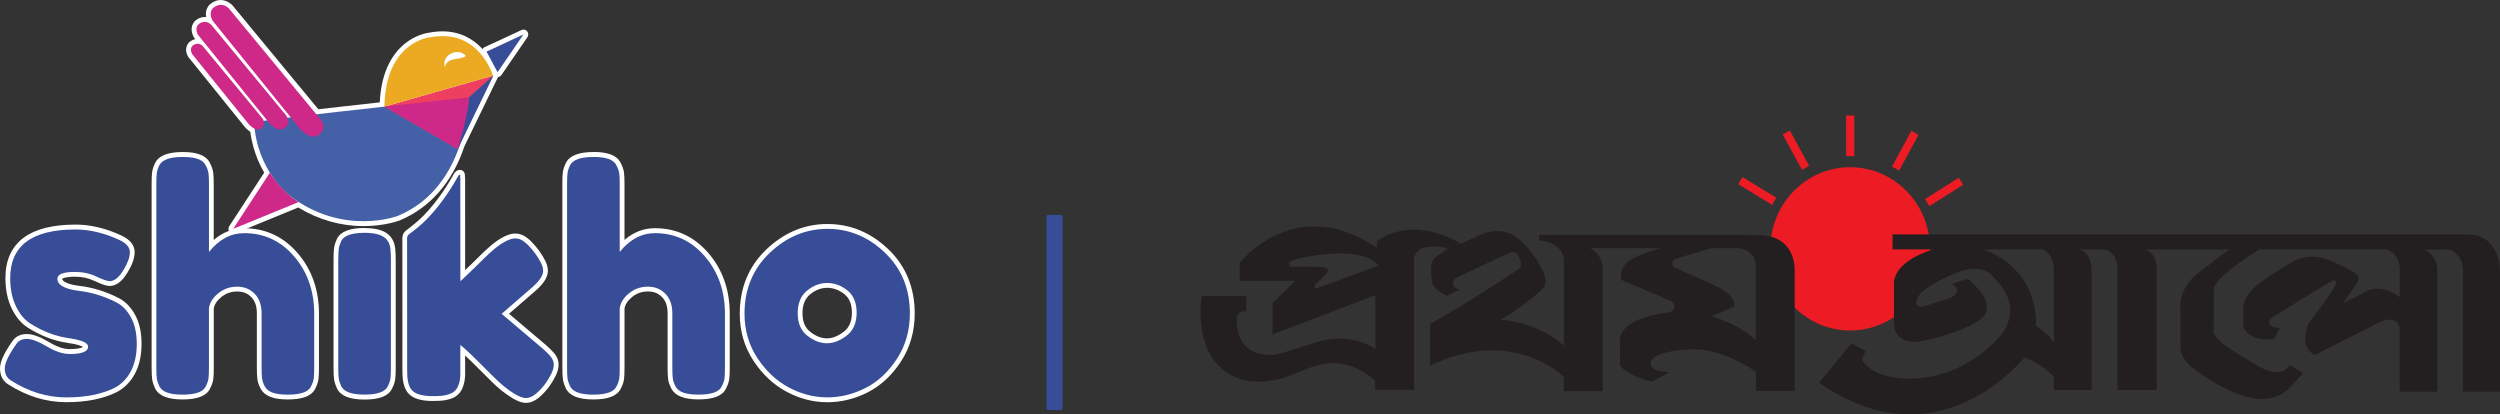 <svg width="181" height="30" viewBox="0 0 181 30" fill="none" xmlns="http://www.w3.org/2000/svg">
<rect x="0" y="0" width="181" height="30" fill="#333333" stroke="none"/>
<path d="M16.885 16.745C16.834 16.745 16.785 16.722 16.751 16.681C16.704 16.62 16.7 16.537 16.741 16.472L19.331 12.501C18.773 11.572 18.418 10.54 18.277 9.435C18.153 9.366 18.031 9.266 17.904 9.137L13.783 4.036C13.665 3.857 13.547 3.502 13.783 3.219C13.814 3.188 14.011 2.994 14.299 2.994C14.374 2.994 14.45 3.006 14.521 3.033L14.205 2.642C14.181 2.606 13.854 2.095 14.205 1.674C14.223 1.654 14.47 1.408 14.818 1.408C14.951 1.408 15.077 1.441 15.198 1.508C15.098 1.301 14.951 0.866 15.265 0.49C15.285 0.467 15.575 0.178 15.986 0.178C16.231 0.178 16.463 0.278 16.675 0.476C16.681 0.48 16.686 0.486 16.692 0.492L22.97 8.088C24.266 7.938 25.841 7.761 27.658 7.563C27.8 2.879 31.088 2.531 31.123 2.527C31.422 2.469 31.734 2.437 32.03 2.437C34.608 2.437 35.603 4.747 35.807 5.308C35.815 5.312 35.821 5.316 35.829 5.322C35.894 5.374 35.915 5.464 35.878 5.541L33.463 10.519C32.619 13.068 31.033 14.892 28.877 15.79C28.83 15.809 27.829 16.191 26.32 16.191C24.668 16.191 23.055 15.72 21.612 14.823L16.946 16.735C16.926 16.743 16.904 16.747 16.883 16.747L16.885 16.745Z" fill="white"/>
<path d="M15.992 0.352C16.165 0.352 16.361 0.415 16.565 0.605L22.902 8.273C24.441 8.096 26.187 7.9 27.83 7.721C27.83 7.721 27.83 7.717 27.83 7.715C27.904 2.991 31.14 2.701 31.14 2.701C31.458 2.641 31.756 2.612 32.033 2.612C34.858 2.612 35.686 5.478 35.686 5.478L35.669 5.511L35.727 5.459L33.305 10.447C32.679 12.344 31.41 14.541 28.813 15.623C28.813 15.623 27.816 16.009 26.322 16.009C24.828 16.009 22.975 15.648 21.061 14.231C21.24 14.377 21.426 14.514 21.624 14.625L16.885 16.565L19.536 12.501C19.536 12.501 19.563 12.54 19.6 12.597C19.09 11.804 18.599 10.71 18.438 9.311C18.32 9.257 18.185 9.165 18.026 9.005L13.917 3.917C13.917 3.917 13.701 3.585 13.917 3.327C13.917 3.327 14.078 3.162 14.302 3.162C14.414 3.162 14.543 3.204 14.675 3.327L19 8.561C19 8.561 19.053 8.638 19.09 8.74C19.168 8.73 19.247 8.717 19.335 8.705L14.339 2.52C14.339 2.52 14.068 2.103 14.339 1.78C14.339 1.78 14.541 1.574 14.822 1.574C14.963 1.574 15.123 1.626 15.289 1.78L20.721 8.353C20.721 8.353 20.767 8.419 20.808 8.515C20.882 8.507 20.963 8.496 21.039 8.488L15.399 1.505C15.399 1.505 15.066 0.994 15.399 0.598C15.399 0.598 15.645 0.346 15.99 0.346M15.992 0C15.517 0 15.193 0.319 15.156 0.354C15.15 0.361 15.144 0.367 15.138 0.375C14.905 0.652 14.877 0.967 14.926 1.236C14.891 1.232 14.857 1.23 14.822 1.23C14.41 1.23 14.127 1.507 14.096 1.538C14.09 1.545 14.084 1.551 14.078 1.559C13.729 1.974 13.899 2.487 14.053 2.724C14.059 2.735 14.068 2.743 14.074 2.754L14.139 2.833C13.872 2.887 13.697 3.06 13.674 3.083C13.668 3.089 13.662 3.095 13.656 3.104C13.35 3.469 13.497 3.913 13.632 4.119C13.638 4.129 13.646 4.138 13.652 4.148L17.761 9.236C17.761 9.236 17.775 9.253 17.784 9.261C17.898 9.376 18.008 9.47 18.12 9.543C18.267 10.604 18.605 11.596 19.129 12.499L16.597 16.378C16.514 16.507 16.522 16.676 16.616 16.795C16.683 16.878 16.781 16.926 16.883 16.926C16.925 16.926 16.968 16.918 17.011 16.901L21.597 15.023C23.046 15.907 24.665 16.369 26.32 16.369C27.859 16.369 28.89 15.978 28.933 15.961C31.142 15.04 32.761 13.184 33.623 10.591L36.026 5.641C36.055 5.591 36.071 5.53 36.071 5.47C36.071 5.363 36.024 5.267 35.951 5.203C35.696 4.532 34.64 2.27 32.033 2.27C31.73 2.27 31.413 2.301 31.091 2.362C30.951 2.378 30.127 2.499 29.3 3.168C28.527 3.794 27.604 5.034 27.496 7.41C25.792 7.598 24.298 7.765 23.046 7.909L16.828 0.384C16.817 0.371 16.807 0.361 16.797 0.35C16.552 0.123 16.281 0.006 15.992 0.006V0Z" fill="white"/>
<path d="M36.013 5.404C35.954 5.399 35.901 5.366 35.872 5.312L35.075 3.819C35.053 3.776 35.049 3.726 35.063 3.68C35.077 3.634 35.112 3.596 35.155 3.575L37.829 2.333C37.851 2.323 37.876 2.316 37.9 2.316C37.951 2.316 38 2.339 38.033 2.381C38.082 2.441 38.086 2.529 38.041 2.596L36.164 5.331C36.131 5.379 36.078 5.406 36.023 5.406C36.019 5.406 36.017 5.406 36.013 5.406V5.404Z" fill="white"/>
<path d="M37.9 2.494L36.023 5.229L35.226 3.736L37.9 2.494ZM37.9 2.142C37.888 2.142 37.874 2.142 37.862 2.144C37.823 2.148 37.786 2.16 37.752 2.177L35.084 3.415C34.996 3.455 34.929 3.532 34.898 3.624C34.867 3.717 34.876 3.818 34.922 3.905L35.719 5.398C35.776 5.504 35.885 5.575 36.003 5.581C36.009 5.581 36.015 5.581 36.023 5.581C36.135 5.581 36.241 5.525 36.304 5.431L38.173 2.709C38.218 2.65 38.245 2.575 38.245 2.494C38.245 2.3 38.094 2.144 37.907 2.142C37.904 2.142 37.902 2.142 37.9 2.142Z" fill="white"/>
<path d="M4.801 28.945C3.374 28.945 1.984 28.515 0.671 27.671C0.343 27.458 0.178 27.125 0.178 26.677C0.178 26.228 0.459 25.641 1.038 24.815C1.225 24.517 1.535 24.363 1.951 24.363C2.342 24.363 2.844 24.548 3.486 24.932C4.065 25.278 4.593 25.453 5.053 25.453C5.787 25.453 6.209 25.322 6.209 25.095C6.209 25.084 6.195 24.823 4.9 24.646C3.965 24.509 3.027 24.15 2.112 23.575C1.664 23.291 1.291 22.843 1.003 22.245C0.718 21.653 0.571 20.94 0.571 20.129C0.571 17.678 2.218 16.436 5.467 16.436C6.517 16.436 7.609 16.696 8.716 17.209C9.289 17.478 9.578 17.83 9.578 18.259C9.578 18.653 9.413 19.114 9.073 19.666C8.722 20.238 8.343 20.527 7.948 20.527C7.744 20.527 7.412 20.417 6.906 20.177C6.46 19.967 5.966 19.86 5.443 19.86C4.746 19.86 4.33 19.977 4.33 20.173C4.33 20.598 5.053 20.784 5.661 20.867C6.629 20.971 7.587 21.263 8.502 21.73C8.951 21.953 9.332 22.339 9.631 22.881C9.929 23.419 10.078 24.094 10.078 24.892C10.078 25.691 9.929 26.381 9.633 26.945C9.336 27.517 8.912 27.95 8.374 28.232C7.422 28.703 6.221 28.94 4.801 28.94V28.945Z" fill="white"/>
<path d="M5.463 16.613C6.494 16.613 7.552 16.865 8.64 17.37C9.148 17.607 9.403 17.903 9.403 18.26C9.403 18.616 9.244 19.054 8.924 19.573C8.604 20.092 8.277 20.353 7.943 20.353C7.77 20.353 7.446 20.242 6.975 20.019C6.504 19.796 5.991 19.686 5.44 19.686C4.584 19.686 4.156 19.848 4.156 20.175C4.156 20.622 4.649 20.911 5.636 21.045C6.594 21.149 7.523 21.43 8.422 21.891C8.842 22.099 9.195 22.458 9.478 22.971C9.761 23.484 9.902 24.126 9.902 24.897C9.902 25.668 9.761 26.325 9.478 26.867C9.195 27.409 8.799 27.813 8.292 28.08C7.362 28.541 6.198 28.77 4.798 28.77C3.398 28.77 2.051 28.355 0.76 27.523C0.485 27.346 0.347 27.063 0.347 26.677C0.347 26.291 0.622 25.706 1.174 24.918C1.333 24.666 1.592 24.538 1.947 24.538C2.301 24.538 2.784 24.72 3.394 25.084C4.003 25.449 4.556 25.631 5.049 25.631C5.933 25.631 6.378 25.451 6.378 25.097C6.378 24.816 5.891 24.607 4.918 24.474C4.003 24.34 3.096 23.992 2.197 23.427C1.775 23.16 1.429 22.741 1.152 22.17C0.876 21.599 0.738 20.92 0.738 20.134C0.738 17.789 2.311 16.615 5.463 16.615M5.463 16.261C3.82 16.261 2.56 16.58 1.716 17.207C0.838 17.862 0.393 18.843 0.393 20.13C0.393 20.968 0.544 21.706 0.842 22.323C1.146 22.952 1.539 23.423 2.014 23.723C2.951 24.311 3.911 24.68 4.867 24.82C5.64 24.926 5.915 25.057 6.005 25.118C5.94 25.168 5.715 25.276 5.047 25.276C4.617 25.276 4.119 25.11 3.567 24.778C2.896 24.378 2.366 24.184 1.945 24.184C1.355 24.184 1.044 24.472 0.887 24.715C0.281 25.581 0 26.202 0 26.673C0 27.311 0.312 27.648 0.575 27.817C1.916 28.68 3.337 29.118 4.798 29.118C6.26 29.118 7.47 28.874 8.443 28.393C9.019 28.09 9.468 27.632 9.784 27.027C10.092 26.437 10.248 25.718 10.248 24.891C10.248 24.063 10.092 23.354 9.78 22.792C9.464 22.218 9.058 21.808 8.573 21.568C7.644 21.093 6.667 20.797 5.673 20.688C4.967 20.592 4.519 20.401 4.501 20.184C4.539 20.153 4.733 20.034 5.44 20.034C5.94 20.034 6.406 20.136 6.83 20.336C7.517 20.661 7.786 20.703 7.943 20.703C8.402 20.703 8.83 20.386 9.215 19.759C9.574 19.175 9.747 18.685 9.747 18.258C9.747 17.753 9.423 17.345 8.783 17.047C7.654 16.523 6.535 16.259 5.461 16.259L5.463 16.261Z" fill="white"/>
<path d="M20.833 28.745C19.873 28.745 19.282 28.526 19.029 28.078C18.901 27.832 18.826 27.611 18.801 27.411C18.779 27.224 18.767 26.955 18.767 26.588V22.692C18.767 22.127 18.62 21.702 18.316 21.391C18.012 21.081 17.635 20.931 17.165 20.931C16.694 20.931 16.276 21.075 15.911 21.37C15.554 21.66 15.357 21.973 15.302 22.325V26.632C15.302 26.986 15.291 27.244 15.267 27.422C15.242 27.613 15.167 27.83 15.041 28.072C14.82 28.522 14.221 28.743 13.212 28.743C12.203 28.743 11.62 28.516 11.384 28.047C11.27 27.799 11.204 27.593 11.182 27.411C11.16 27.24 11.148 26.978 11.148 26.609V13.295C11.148 12.943 11.158 12.682 11.182 12.505C11.207 12.316 11.274 12.107 11.384 11.882C11.622 11.411 12.228 11.184 13.237 11.184C14.246 11.184 14.825 11.413 15.047 11.884C15.169 12.117 15.244 12.336 15.269 12.528C15.291 12.707 15.303 12.966 15.303 13.318V17.779C15.995 17.066 16.791 16.703 17.678 16.703C19.174 16.703 20.438 17.293 21.433 18.456C22.421 19.613 22.923 21.045 22.923 22.713V26.632C22.923 26.986 22.913 27.244 22.888 27.422C22.863 27.616 22.79 27.828 22.662 28.072C22.442 28.522 21.842 28.745 20.833 28.745Z" fill="white"/>
<path d="M13.235 11.358C14.15 11.358 14.7 11.558 14.89 11.959C15.006 12.181 15.076 12.377 15.096 12.548C15.118 12.719 15.129 12.976 15.129 13.316V18.235C15.854 17.33 16.704 16.876 17.676 16.876C19.128 16.876 20.336 17.441 21.3 18.568C22.267 19.696 22.748 21.076 22.748 22.71V26.629C22.748 26.971 22.738 27.227 22.715 27.398C22.693 27.569 22.623 27.765 22.507 27.988C22.318 28.374 21.759 28.568 20.832 28.568C19.904 28.568 19.395 28.376 19.177 27.988C19.06 27.765 18.991 27.565 18.969 27.388C18.946 27.211 18.936 26.942 18.936 26.585V22.689C18.936 22.081 18.769 21.605 18.435 21.264C18.1 20.922 17.676 20.751 17.161 20.751C16.645 20.751 16.193 20.911 15.799 21.23C15.408 21.549 15.182 21.91 15.124 22.31V26.629C15.124 26.971 15.114 27.227 15.092 27.398C15.069 27.569 15 27.765 14.886 27.988C14.696 28.374 14.138 28.568 13.21 28.568C12.283 28.568 11.737 28.367 11.535 27.967C11.433 27.744 11.372 27.552 11.35 27.388C11.327 27.225 11.317 26.965 11.317 26.608V13.295C11.317 12.953 11.327 12.696 11.35 12.527C11.372 12.357 11.433 12.167 11.535 11.961C11.739 11.56 12.303 11.36 13.233 11.36M13.235 11.006C12.157 11.006 11.5 11.264 11.231 11.798C11.111 12.046 11.038 12.273 11.011 12.482C10.987 12.669 10.977 12.936 10.977 13.295V26.608C10.977 26.983 10.989 27.254 11.013 27.436C11.04 27.636 11.109 27.859 11.227 28.115C11.229 28.119 11.231 28.124 11.233 28.128C11.502 28.659 12.153 28.92 13.217 28.92C14.281 28.92 14.947 28.668 15.202 28.147C15.334 27.892 15.414 27.659 15.443 27.444C15.467 27.256 15.477 26.99 15.477 26.631V22.339C15.528 22.037 15.705 21.764 16.021 21.508C16.354 21.236 16.729 21.105 17.167 21.105C17.605 21.105 17.927 21.239 18.196 21.514C18.465 21.789 18.596 22.172 18.596 22.689V26.585C18.596 26.96 18.608 27.238 18.63 27.432C18.657 27.652 18.74 27.896 18.875 28.155C18.875 28.159 18.879 28.161 18.881 28.165C19.169 28.674 19.806 28.92 20.834 28.92C21.914 28.92 22.564 28.668 22.819 28.147C22.951 27.892 23.031 27.659 23.06 27.444C23.084 27.256 23.094 26.992 23.094 26.631V22.712C23.094 20.999 22.578 19.527 21.561 18.339C20.532 17.136 19.226 16.526 17.676 16.526C16.865 16.526 16.127 16.811 15.473 17.374V13.318C15.473 12.957 15.461 12.692 15.438 12.505C15.412 12.292 15.332 12.061 15.198 11.8C14.941 11.266 14.301 11.006 13.235 11.006Z" fill="white"/>
<path d="M26.385 28.745C25.393 28.745 24.793 28.518 24.555 28.049C24.443 27.801 24.375 27.597 24.351 27.413C24.329 27.24 24.316 26.978 24.316 26.611V18.796C24.316 18.444 24.327 18.185 24.351 18.006C24.375 17.816 24.443 17.602 24.551 17.364C24.793 16.903 25.399 16.685 26.406 16.685C27.152 16.685 27.671 16.822 27.998 17.106C28.281 17.345 28.434 17.71 28.45 18.192C28.464 18.333 28.473 18.55 28.473 18.844V26.636C28.473 26.992 28.462 27.251 28.438 27.428C28.413 27.618 28.338 27.837 28.212 28.078C27.991 28.529 27.392 28.75 26.383 28.75L26.385 28.745Z" fill="white"/>
<path d="M26.406 16.859C27.103 16.859 27.596 16.986 27.886 17.238C28.132 17.447 28.263 17.766 28.277 18.195C28.291 18.343 28.299 18.56 28.299 18.841V26.633C28.299 26.975 28.289 27.232 28.267 27.402C28.244 27.573 28.175 27.769 28.059 27.992C27.869 28.378 27.311 28.572 26.384 28.572C25.456 28.572 24.91 28.372 24.706 27.971C24.604 27.748 24.543 27.557 24.52 27.392C24.498 27.229 24.488 26.969 24.488 26.612V18.798C24.488 18.456 24.498 18.199 24.52 18.029C24.543 17.858 24.604 17.662 24.706 17.439C24.91 17.053 25.474 16.859 26.404 16.859M26.406 16.507C25.33 16.507 24.675 16.757 24.404 17.272C24.4 17.278 24.398 17.284 24.396 17.291C24.28 17.545 24.209 17.778 24.182 17.985C24.158 18.172 24.148 18.439 24.148 18.8V26.614C24.148 26.992 24.16 27.261 24.184 27.442C24.211 27.644 24.282 27.865 24.398 28.124C24.398 28.128 24.402 28.132 24.404 28.136C24.673 28.668 25.324 28.928 26.387 28.928C27.451 28.928 28.118 28.676 28.373 28.155C28.505 27.901 28.587 27.667 28.613 27.453C28.638 27.267 28.65 27.002 28.65 26.64V18.848C28.65 18.558 28.642 18.339 28.628 18.179C28.607 17.651 28.434 17.245 28.112 16.974C27.757 16.665 27.199 16.515 26.412 16.515L26.406 16.507Z" fill="white"/>
<path d="M50.572 28.745C49.612 28.745 49.021 28.526 48.768 28.078C48.64 27.832 48.564 27.609 48.54 27.411C48.517 27.224 48.505 26.948 48.505 26.588V22.692C48.505 22.127 48.358 21.702 48.055 21.391C47.751 21.081 47.374 20.931 46.903 20.931C46.432 20.931 46.008 21.079 45.649 21.37C45.299 21.656 45.093 21.977 45.04 22.325V26.632C45.04 26.986 45.03 27.244 45.005 27.422C44.981 27.613 44.905 27.832 44.779 28.072C44.559 28.522 43.96 28.743 42.951 28.743C41.942 28.743 41.359 28.516 41.12 28.047C41.008 27.803 40.941 27.593 40.916 27.411C40.894 27.238 40.882 26.976 40.882 26.609V13.295C40.882 12.943 40.892 12.684 40.916 12.505C40.941 12.316 41.008 12.105 41.118 11.882C41.357 11.411 41.962 11.184 42.971 11.184C43.98 11.184 44.559 11.413 44.781 11.884C44.903 12.117 44.979 12.336 45.003 12.528C45.026 12.707 45.038 12.966 45.038 13.32V17.781C45.727 17.068 46.524 16.705 47.413 16.705C48.909 16.705 50.172 17.295 51.167 18.458C52.156 19.613 52.657 21.047 52.657 22.715V26.634C52.657 26.986 52.647 27.244 52.622 27.424C52.598 27.616 52.523 27.834 52.396 28.074C52.176 28.524 51.577 28.745 50.568 28.745H50.572Z" fill="white"/>
<path d="M42.973 11.358C43.889 11.358 44.439 11.559 44.628 11.959C44.745 12.182 44.814 12.378 44.836 12.549C44.859 12.72 44.869 12.976 44.869 13.316V18.235C45.594 17.33 46.444 16.876 47.417 16.876C48.868 16.876 50.077 17.441 51.041 18.569C52.007 19.696 52.488 21.076 52.488 22.71V26.629C52.488 26.971 52.478 27.228 52.455 27.398C52.433 27.569 52.364 27.765 52.248 27.988C52.058 28.374 51.499 28.568 50.572 28.568C49.645 28.568 49.135 28.376 48.917 27.988C48.801 27.765 48.731 27.565 48.711 27.388C48.689 27.211 48.678 26.942 48.678 26.585V22.69C48.678 22.081 48.511 21.606 48.177 21.264C47.843 20.922 47.419 20.751 46.903 20.751C46.387 20.751 45.935 20.912 45.544 21.23C45.152 21.549 44.926 21.91 44.869 22.31V26.629C44.869 26.971 44.859 27.228 44.836 27.398C44.814 27.569 44.745 27.765 44.628 27.988C44.439 28.374 43.88 28.568 42.953 28.568C42.026 28.568 41.479 28.368 41.277 27.968C41.175 27.744 41.114 27.553 41.092 27.388C41.069 27.226 41.059 26.965 41.059 26.608V13.295C41.059 12.953 41.069 12.697 41.092 12.528C41.114 12.357 41.175 12.167 41.277 11.961C41.481 11.561 42.046 11.361 42.975 11.361M42.973 11.006C41.895 11.006 41.239 11.265 40.97 11.798C40.849 12.044 40.776 12.274 40.749 12.482C40.725 12.669 40.715 12.934 40.715 13.295V26.608C40.715 26.986 40.727 27.257 40.752 27.436C40.778 27.638 40.849 27.859 40.965 28.116C40.965 28.12 40.97 28.124 40.972 28.128C41.241 28.66 41.891 28.92 42.955 28.92C44.019 28.92 44.685 28.668 44.94 28.147C45.073 27.892 45.152 27.659 45.181 27.444C45.205 27.257 45.215 26.99 45.215 26.629V22.337C45.266 22.035 45.444 21.764 45.76 21.506C46.092 21.235 46.467 21.103 46.905 21.103C47.343 21.103 47.665 21.237 47.934 21.512C48.203 21.787 48.334 22.171 48.334 22.688V26.584C48.334 26.957 48.346 27.232 48.369 27.428C48.395 27.653 48.477 27.888 48.613 28.151C48.613 28.155 48.617 28.157 48.619 28.161C48.907 28.67 49.545 28.916 50.572 28.916C51.652 28.916 52.303 28.664 52.557 28.143C52.69 27.888 52.769 27.657 52.798 27.44C52.822 27.255 52.833 26.988 52.833 26.627V22.708C52.833 20.995 52.317 19.523 51.3 18.335C50.27 17.132 48.964 16.522 47.415 16.522C46.603 16.522 45.866 16.807 45.213 17.37V13.314C45.213 12.953 45.201 12.686 45.179 12.501C45.152 12.288 45.073 12.057 44.938 11.796C44.681 11.262 44.041 11.002 42.975 11.002L42.973 11.006Z" fill="white"/>
<path d="M59.888 28.945C58.906 28.945 57.942 28.694 57.022 28.2C56.101 27.706 55.314 26.968 54.684 26.005C54.05 25.038 53.73 23.931 53.73 22.712C53.73 20.888 54.364 19.362 55.614 18.174C56.859 16.99 58.306 16.39 59.911 16.39C61.515 16.39 62.954 16.986 64.187 18.163C65.422 19.343 66.048 20.865 66.048 22.689C66.048 23.95 65.724 25.088 65.084 26.07C64.446 27.05 63.657 27.781 62.742 28.246C61.829 28.709 60.871 28.945 59.89 28.945H59.888ZM59.888 20.663C59.409 20.663 58.955 20.838 58.537 21.18C58.125 21.52 57.925 22.009 57.925 22.678C57.925 23.348 58.131 23.833 58.555 24.165C58.987 24.503 59.428 24.673 59.866 24.673C60.304 24.673 60.752 24.498 61.199 24.152C61.637 23.815 61.849 23.321 61.849 22.645C61.849 21.97 61.649 21.484 61.242 21.159C60.824 20.83 60.369 20.661 59.888 20.661V20.663Z" fill="white"/>
<path d="M59.912 16.569C61.479 16.569 62.865 17.144 64.07 18.295C65.275 19.446 65.876 20.911 65.876 22.691C65.876 23.923 65.564 25.017 64.94 25.974C64.317 26.931 63.558 27.638 62.666 28.09C61.773 28.542 60.847 28.77 59.889 28.77C58.931 28.77 58.002 28.528 57.103 28.046C56.202 27.565 55.444 26.852 54.828 25.91C54.211 24.968 53.903 23.902 53.903 22.714C53.903 20.934 54.513 19.464 55.731 18.305C56.95 17.149 58.344 16.569 59.912 16.569ZM59.867 24.851C60.346 24.851 60.825 24.665 61.304 24.294C61.783 23.923 62.022 23.375 62.022 22.647C62.022 21.92 61.795 21.378 61.347 21.021C60.896 20.665 60.411 20.488 59.888 20.488C59.364 20.488 58.879 20.673 58.428 21.044C57.978 21.416 57.753 21.962 57.753 22.681C57.753 23.4 57.986 23.942 58.45 24.307C58.915 24.672 59.386 24.853 59.865 24.853M59.912 16.217C58.261 16.217 56.777 16.834 55.497 18.047C54.211 19.268 53.559 20.838 53.559 22.714C53.559 23.969 53.889 25.109 54.543 26.106C55.189 27.094 55.996 27.852 56.944 28.359C57.89 28.865 58.881 29.122 59.892 29.122C60.903 29.122 61.885 28.88 62.821 28.407C63.762 27.93 64.573 27.177 65.23 26.172C65.89 25.161 66.225 23.99 66.225 22.693C66.225 20.819 65.58 19.252 64.308 18.039C63.043 16.832 61.565 16.219 59.916 16.219L59.912 16.217ZM59.867 24.498C59.468 24.498 59.062 24.34 58.663 24.025C58.283 23.729 58.1 23.289 58.1 22.679C58.1 22.068 58.279 21.62 58.646 21.317C59.038 20.997 59.443 20.838 59.888 20.838C60.332 20.838 60.744 20.988 61.135 21.299C61.5 21.586 61.677 22.028 61.677 22.645C61.677 23.262 61.487 23.708 61.096 24.013C60.68 24.334 60.267 24.498 59.867 24.498Z" fill="white"/>
<path d="M38.09 28.993C37.943 28.993 37.79 28.96 37.621 28.893C37.299 28.766 37.016 28.568 36.763 28.395C36.284 28.064 35.868 27.653 35.468 27.257L35.307 27.099C35.134 26.93 34.963 26.757 34.794 26.586C34.38 26.171 33.95 25.739 33.505 25.345V25.654C33.505 26.131 33.505 26.611 33.505 27.088C33.505 27.457 33.44 27.774 33.312 28.059C33.171 28.372 32.939 28.581 32.605 28.695C32.362 28.779 32.099 28.829 31.826 28.841C31.657 28.847 31.49 28.856 31.32 28.856C31.261 28.856 31.204 28.856 31.145 28.854C30.821 28.843 30.534 28.799 30.269 28.714C29.839 28.578 29.557 28.297 29.433 27.878C29.362 27.636 29.323 27.392 29.319 27.132L29.315 26.982C29.313 26.892 29.311 26.802 29.311 26.713V24.268C29.311 21.925 29.311 19.582 29.307 17.241C29.307 17.066 29.38 16.922 29.525 16.814C29.922 16.511 30.381 16.157 30.782 15.746C31.861 14.65 32.658 13.331 33.037 12.64C33.047 12.622 33.061 12.605 33.078 12.591C33.086 12.578 33.086 12.576 33.096 12.566C33.12 12.543 33.184 12.484 33.273 12.472C33.281 12.472 33.289 12.472 33.298 12.472C33.308 12.472 33.32 12.472 33.33 12.474C33.379 12.484 33.436 12.518 33.461 12.561C33.475 12.586 33.487 12.618 33.489 12.645C33.497 12.757 33.505 12.87 33.508 12.98C33.51 14.871 33.51 16.759 33.51 18.65V19.959C33.773 19.709 34.033 19.459 34.294 19.207C34.429 19.077 34.563 18.944 34.696 18.813C34.985 18.525 35.285 18.229 35.601 17.958C35.931 17.677 36.335 17.364 36.832 17.176C36.997 17.114 37.16 17.081 37.317 17.081C37.582 17.081 37.833 17.172 38.061 17.354L38.088 17.374C38.169 17.439 38.251 17.504 38.328 17.581C38.756 18.014 39.084 18.46 39.329 18.946C39.421 19.13 39.476 19.3 39.496 19.474C39.537 19.817 39.388 20.086 39.272 20.259C39.072 20.555 38.817 20.787 38.552 21.018L36.593 22.717L36.685 22.796L37.413 23.411C38.086 23.98 38.76 24.549 39.431 25.12C39.612 25.275 39.794 25.454 39.985 25.666C40.207 25.915 40.307 26.213 40.273 26.532C40.252 26.723 40.191 26.919 40.085 27.13C39.779 27.743 39.408 28.23 38.95 28.62C38.803 28.745 38.573 28.918 38.271 28.974C38.214 28.985 38.155 28.991 38.096 28.991L38.09 28.993Z" fill="white"/>
<path d="M33.295 12.646C33.295 12.646 33.303 12.646 33.307 12.648C33.309 12.652 33.313 12.655 33.316 12.659C33.324 12.767 33.332 12.873 33.332 12.982C33.336 15.4 33.334 17.82 33.334 20.238V20.348C33.364 20.326 33.387 20.315 33.403 20.298C33.739 19.977 34.076 19.658 34.41 19.335C34.842 18.921 35.254 18.481 35.708 18.095C36.063 17.793 36.444 17.511 36.889 17.343C37.033 17.286 37.176 17.259 37.313 17.259C37.537 17.259 37.749 17.334 37.95 17.495C38.036 17.564 38.126 17.63 38.203 17.709C38.591 18.099 38.921 18.533 39.172 19.029C39.245 19.177 39.302 19.331 39.322 19.496C39.353 19.746 39.261 19.961 39.127 20.161C38.937 20.442 38.69 20.665 38.438 20.884C37.745 21.484 37.054 22.085 36.361 22.685C36.35 22.693 36.34 22.702 36.32 22.714C36.41 22.791 36.491 22.86 36.573 22.931C37.488 23.704 38.405 24.478 39.316 25.255C39.508 25.418 39.685 25.599 39.854 25.787C40.036 25.989 40.127 26.233 40.097 26.512C40.077 26.704 40.011 26.881 39.928 27.05C39.655 27.6 39.302 28.088 38.835 28.484C38.66 28.634 38.468 28.757 38.236 28.801C38.187 28.809 38.138 28.814 38.091 28.814C37.953 28.814 37.818 28.778 37.686 28.726C37.388 28.607 37.125 28.428 36.862 28.247C36.332 27.882 35.888 27.419 35.431 26.969C34.828 26.375 34.243 25.76 33.609 25.199C33.525 25.126 33.44 25.053 33.356 24.982C33.35 24.986 33.344 24.991 33.338 24.995C33.338 25.024 33.338 25.053 33.338 25.08C33.338 25.749 33.338 26.418 33.338 27.087C33.338 27.398 33.291 27.696 33.161 27.984C33.034 28.263 32.83 28.432 32.555 28.528C32.319 28.611 32.074 28.653 31.823 28.663C31.658 28.67 31.491 28.676 31.324 28.676C31.267 28.676 31.21 28.676 31.155 28.674C30.874 28.666 30.594 28.628 30.323 28.543C29.96 28.428 29.714 28.203 29.602 27.823C29.532 27.594 29.5 27.363 29.496 27.125C29.494 26.988 29.488 26.848 29.488 26.71C29.488 23.552 29.488 20.396 29.483 17.238C29.483 17.105 29.543 17.02 29.63 16.953C30.075 16.615 30.515 16.269 30.908 15.869C32.101 14.658 32.928 13.203 33.191 12.725C33.203 12.715 33.214 12.703 33.222 12.69C33.242 12.669 33.273 12.648 33.301 12.646M33.295 12.294C33.279 12.294 33.263 12.294 33.248 12.298C33.108 12.319 33.01 12.404 32.973 12.442C32.961 12.454 32.951 12.467 32.94 12.479C32.918 12.502 32.9 12.527 32.883 12.555C32.508 13.236 31.721 14.539 30.657 15.621C30.264 16.021 29.812 16.373 29.418 16.671C29.18 16.853 29.131 17.082 29.131 17.242C29.133 19.59 29.133 21.939 29.133 24.286V26.714C29.133 26.806 29.135 26.898 29.139 26.989C29.139 27.038 29.141 27.087 29.143 27.136C29.149 27.413 29.188 27.673 29.265 27.93C29.408 28.409 29.728 28.728 30.215 28.882C30.494 28.97 30.798 29.018 31.139 29.028C31.198 29.028 31.259 29.03 31.318 29.03C31.493 29.03 31.666 29.024 31.832 29.016C32.123 29.003 32.4 28.951 32.659 28.861C33.036 28.73 33.307 28.486 33.466 28.132C33.605 27.823 33.674 27.484 33.676 27.087C33.676 26.637 33.676 26.187 33.676 25.737C34.017 26.054 34.349 26.387 34.671 26.71C34.842 26.881 35.013 27.054 35.187 27.223L35.346 27.381C35.751 27.784 36.171 28.198 36.664 28.538C36.923 28.718 37.217 28.92 37.555 29.055C37.745 29.13 37.918 29.168 38.085 29.168C38.154 29.168 38.224 29.162 38.291 29.149C38.631 29.087 38.886 28.895 39.049 28.757C39.526 28.351 39.911 27.846 40.227 27.21C40.342 26.981 40.409 26.764 40.433 26.552C40.474 26.183 40.36 25.835 40.101 25.549C39.903 25.33 39.718 25.147 39.53 24.986C38.868 24.419 38.189 23.848 37.535 23.294L36.852 22.716L37.229 22.389L38.654 21.155C38.929 20.917 39.194 20.676 39.404 20.363C39.536 20.167 39.706 19.858 39.657 19.456C39.634 19.265 39.573 19.071 39.471 18.87C39.218 18.368 38.88 17.907 38.44 17.461C38.356 17.378 38.271 17.309 38.187 17.242L38.158 17.22C37.9 17.013 37.614 16.909 37.309 16.909C37.133 16.909 36.95 16.944 36.764 17.015C36.245 17.213 35.825 17.536 35.484 17.828C35.162 18.103 34.861 18.401 34.569 18.691C34.437 18.823 34.304 18.954 34.172 19.083C34.006 19.241 33.841 19.4 33.676 19.558V18.597C33.676 16.728 33.676 14.856 33.674 12.986C33.674 12.869 33.666 12.757 33.656 12.636C33.652 12.579 33.633 12.525 33.605 12.477C33.601 12.471 33.595 12.461 33.589 12.454C33.538 12.377 33.458 12.325 33.368 12.309H33.354C33.334 12.302 33.313 12.3 33.293 12.3L33.295 12.294Z" fill="white"/>
<path d="M18.395 8.88C18.389 8.778 23.481 8.198 27.833 7.721C31.08 7.364 33.915 7.066 33.915 7.066C33.915 7.066 33.915 13.501 28.815 15.625C28.815 15.625 24.879 17.155 20.945 14.152C20.945 14.152 18.612 12.384 18.395 8.88Z" fill="#4460A6"/>
<g style="mix-blend-mode:darken">
<path d="M27.833 7.72L35.689 5.479L33.112 10.784L27.833 7.72Z" fill="#EF3F60"/>
</g>
<path d="M31.143 2.701C34.69 2.021 35.689 5.477 35.689 5.477L27.833 7.718C27.904 2.988 31.143 2.699 31.143 2.699V2.701Z" fill="#EBAA21"/>
<path d="M35.226 3.736L37.9 2.493L36.023 5.228L35.226 3.736Z" fill="#384D97"/>
<path d="M15.402 1.511C15.402 1.511 15.069 1.001 15.402 0.605C15.402 0.605 15.956 0.038 16.565 0.605L23.216 8.653C23.216 8.653 23.661 9.276 23.216 9.616C23.216 9.616 22.772 10.41 21.72 9.332L15.402 1.511Z" fill="#CE2888"/>
<path d="M14.341 2.529C14.341 2.529 14.07 2.112 14.341 1.789C14.341 1.789 14.794 1.326 15.291 1.789L20.723 8.361C20.723 8.361 21.086 8.87 20.723 9.147C20.723 9.147 20.36 9.795 19.5 8.916L14.341 2.529Z" fill="#CE2888"/>
<path d="M13.917 3.921C13.917 3.921 13.701 3.589 13.917 3.331C13.917 3.331 14.278 2.962 14.674 3.331L18.999 8.565C18.999 8.565 19.286 8.972 18.999 9.193C18.999 9.193 18.709 9.709 18.024 9.009L13.915 3.921H13.917Z" fill="#CE2888"/>
<path d="M27.833 7.714L33.946 7.056C33.946 7.056 33.826 9.378 33.141 10.793L27.833 7.714Z" fill="#CE2888"/>
<path d="M33.946 7.058L35.729 5.463L33.141 10.795C33.141 10.795 33.954 8.141 33.946 7.058Z" fill="#384D97"/>
<path d="M32.203 4.865C32.395 4.086 33.24 4.394 33.728 4.059C33.242 3.414 31.989 3.921 32.191 4.786" fill="white"/>
<path d="M19.537 12.505C19.537 12.505 20.454 13.97 21.624 14.627L16.885 16.568L19.537 12.503V12.505Z" fill="#CE2888"/>
<path d="M0.76 27.523C0.485 27.344 0.347 27.063 0.347 26.677C0.347 26.291 0.622 25.706 1.174 24.918C1.333 24.666 1.592 24.538 1.947 24.538C2.301 24.538 2.784 24.72 3.394 25.084C4.003 25.449 4.556 25.631 5.049 25.631C5.934 25.631 6.378 25.451 6.378 25.097C6.378 24.816 5.891 24.607 4.919 24.474C4.003 24.34 3.096 23.992 2.197 23.427C1.776 23.16 1.429 22.741 1.152 22.17C0.877 21.599 0.738 20.92 0.738 20.134C0.738 17.789 2.312 16.615 5.463 16.615C6.494 16.615 7.552 16.867 8.64 17.372C9.148 17.61 9.403 17.905 9.403 18.262C9.403 18.618 9.244 19.056 8.924 19.575C8.604 20.094 8.278 20.355 7.943 20.355C7.77 20.355 7.446 20.244 6.975 20.021C6.504 19.798 5.991 19.688 5.44 19.688C4.584 19.688 4.156 19.85 4.156 20.178C4.156 20.624 4.649 20.913 5.636 21.047C6.594 21.151 7.524 21.433 8.422 21.893C8.842 22.102 9.195 22.46 9.478 22.973C9.762 23.486 9.902 24.128 9.902 24.899C9.902 25.67 9.762 26.327 9.478 26.869C9.195 27.411 8.799 27.815 8.292 28.082C7.362 28.543 6.199 28.772 4.798 28.772C3.398 28.772 2.051 28.357 0.76 27.525V27.523Z" fill="#384D97"/>
<path d="M17.677 16.88C19.128 16.88 20.337 17.445 21.301 18.572C22.267 19.7 22.748 21.08 22.748 22.714V26.633C22.748 26.975 22.738 27.231 22.715 27.402C22.693 27.573 22.624 27.769 22.51 27.992C22.32 28.378 21.762 28.572 20.834 28.572C19.907 28.572 19.397 28.38 19.179 27.992C19.063 27.769 18.994 27.569 18.971 27.392C18.949 27.215 18.939 26.946 18.939 26.589V22.693C18.939 22.085 18.771 21.61 18.437 21.268C18.103 20.926 17.679 20.755 17.163 20.755C16.647 20.755 16.195 20.915 15.802 21.234C15.41 21.553 15.184 21.914 15.127 22.314V26.633C15.127 26.975 15.117 27.231 15.094 27.402C15.072 27.573 15.002 27.769 14.888 27.992C14.699 28.378 14.14 28.572 13.213 28.572C12.286 28.572 11.739 28.372 11.537 27.971C11.435 27.748 11.374 27.556 11.352 27.392C11.329 27.229 11.319 26.969 11.319 26.612V13.299C11.319 12.957 11.329 12.7 11.352 12.532C11.374 12.361 11.435 12.171 11.537 11.965C11.741 11.564 12.306 11.364 13.235 11.364C14.165 11.364 14.701 11.564 14.89 11.965C15.007 12.188 15.076 12.384 15.096 12.555C15.119 12.725 15.129 12.982 15.129 13.322V18.241C15.854 17.336 16.704 16.882 17.677 16.882V16.88Z" fill="#384D97"/>
<path d="M24.492 18.795C24.492 18.453 24.503 18.197 24.525 18.026C24.547 17.855 24.608 17.659 24.71 17.436C24.914 17.05 25.479 16.856 26.408 16.856C27.105 16.856 27.599 16.984 27.888 17.236C28.135 17.444 28.265 17.763 28.279 18.193C28.294 18.341 28.302 18.557 28.302 18.839V26.631C28.302 26.972 28.292 27.229 28.269 27.4C28.247 27.571 28.177 27.767 28.061 27.99C27.872 28.375 27.313 28.569 26.386 28.569C25.458 28.569 24.912 28.369 24.708 27.969C24.606 27.746 24.545 27.554 24.523 27.389C24.5 27.227 24.49 26.966 24.49 26.61V18.795H24.492Z" fill="#384D97"/>
<path d="M47.415 16.88C48.866 16.88 50.075 17.445 51.039 18.572C52.005 19.7 52.486 21.08 52.486 22.714V26.633C52.486 26.975 52.476 27.231 52.454 27.402C52.431 27.573 52.362 27.769 52.246 27.992C52.056 28.378 51.498 28.572 50.57 28.572C49.643 28.572 49.133 28.38 48.915 27.992C48.799 27.769 48.73 27.569 48.709 27.392C48.687 27.215 48.677 26.946 48.677 26.589V22.693C48.677 22.085 48.51 21.61 48.175 21.268C47.841 20.926 47.417 20.755 46.901 20.755C46.386 20.755 45.933 20.915 45.542 21.234C45.151 21.553 44.924 21.914 44.867 22.314V26.633C44.867 26.975 44.857 27.231 44.835 27.402C44.812 27.573 44.743 27.769 44.627 27.992C44.437 28.378 43.879 28.572 42.951 28.572C42.024 28.572 41.478 28.372 41.274 27.971C41.172 27.748 41.111 27.556 41.088 27.392C41.066 27.229 41.056 26.969 41.056 26.612V13.299C41.056 12.957 41.066 12.7 41.088 12.532C41.111 12.361 41.172 12.171 41.274 11.965C41.478 11.564 42.042 11.364 42.972 11.364C43.901 11.364 44.437 11.564 44.627 11.965C44.743 12.188 44.812 12.384 44.835 12.555C44.857 12.725 44.867 12.982 44.867 13.322V18.241C45.593 17.336 46.443 16.882 47.415 16.882V16.88Z" fill="#384D97"/>
<path d="M55.731 18.306C56.95 17.149 58.344 16.569 59.911 16.569C61.479 16.569 62.865 17.145 64.069 18.295C65.274 19.446 65.875 20.911 65.875 22.692C65.875 23.923 65.563 25.018 64.94 25.974C64.316 26.931 63.558 27.638 62.665 28.09C61.772 28.543 60.847 28.77 59.889 28.77C58.931 28.77 58.001 28.528 57.102 28.047C56.202 27.565 55.443 26.852 54.828 25.91C54.21 24.968 53.902 23.902 53.902 22.714C53.902 20.934 54.512 19.465 55.731 18.306ZM58.452 24.305C58.916 24.67 59.387 24.851 59.866 24.851C60.345 24.851 60.824 24.666 61.303 24.294C61.782 23.923 62.021 23.375 62.021 22.648C62.021 21.92 61.795 21.378 61.346 21.022C60.896 20.665 60.411 20.488 59.887 20.488C59.363 20.488 58.878 20.674 58.427 21.045C57.977 21.416 57.753 21.962 57.753 22.681C57.753 23.4 57.985 23.942 58.45 24.307L58.452 24.305Z" fill="#384D97"/>
<path d="M39.851 25.79C39.681 25.602 39.504 25.423 39.312 25.258C38.401 24.479 37.484 23.708 36.569 22.934C36.487 22.866 36.406 22.795 36.316 22.718C36.337 22.703 36.347 22.697 36.357 22.688C37.05 22.088 37.741 21.488 38.434 20.887C38.687 20.668 38.933 20.445 39.123 20.164C39.257 19.964 39.349 19.751 39.319 19.499C39.298 19.332 39.243 19.178 39.168 19.032C38.917 18.536 38.587 18.102 38.2 17.713C38.122 17.633 38.035 17.567 37.947 17.498C37.623 17.239 37.268 17.2 36.885 17.346C36.441 17.515 36.059 17.796 35.705 18.098C35.25 18.486 34.838 18.924 34.406 19.338C34.072 19.66 33.736 19.98 33.399 20.302C33.381 20.318 33.361 20.331 33.33 20.352V20.241C33.33 17.823 33.33 15.403 33.328 12.985C33.328 12.877 33.32 12.77 33.312 12.662C33.31 12.658 33.306 12.656 33.304 12.652C33.3 12.652 33.295 12.652 33.291 12.649C33.263 12.654 33.232 12.674 33.212 12.693C33.204 12.708 33.194 12.718 33.181 12.729C32.918 13.208 32.091 14.661 30.898 15.872C30.505 16.272 30.067 16.618 29.62 16.956C29.531 17.023 29.474 17.11 29.474 17.241C29.478 20.399 29.476 23.558 29.478 26.713C29.478 26.851 29.484 26.991 29.486 27.128C29.49 27.366 29.525 27.597 29.592 27.826C29.706 28.206 29.953 28.431 30.313 28.546C30.584 28.631 30.864 28.669 31.145 28.677C31.367 28.683 31.591 28.677 31.814 28.667C32.062 28.656 32.307 28.612 32.545 28.531C32.821 28.435 33.024 28.266 33.151 27.987C33.281 27.699 33.326 27.399 33.328 27.091C33.33 26.422 33.328 25.753 33.328 25.083C33.328 25.054 33.328 25.025 33.328 24.998C33.334 24.994 33.34 24.989 33.346 24.985C33.43 25.058 33.516 25.129 33.599 25.202C34.233 25.763 34.816 26.378 35.421 26.972C35.878 27.422 36.324 27.883 36.852 28.25C37.115 28.431 37.378 28.612 37.676 28.729C37.853 28.8 38.035 28.84 38.226 28.804C38.456 28.76 38.648 28.637 38.825 28.487C39.292 28.091 39.643 27.604 39.918 27.053C40.001 26.884 40.067 26.705 40.087 26.515C40.118 26.236 40.026 25.992 39.844 25.79H39.851Z" fill="#384D97"/>
<path d="M133.95 23.927C137.144 23.927 139.731 21.28 139.731 18.018C139.731 14.756 137.144 12.106 133.95 12.106C130.756 12.106 128.172 14.754 128.172 18.018C128.172 21.282 130.763 23.927 133.95 23.927Z" fill="#ED1C24"/>
<path d="M134.246 8.364L133.657 8.364L133.661 11.306L134.25 11.305L134.246 8.364Z" fill="#ED1C24"/>
<path d="M138.387 9.471L136.981 12.059L137.496 12.351L138.902 9.764L138.387 9.471Z" fill="#ED1C24"/>
<path d="M141.822 12.867L139.373 14.41L139.682 14.923L142.131 13.38L141.822 12.867Z" fill="#ED1C24"/>
<path d="M129.582 9.443L129.067 9.737L130.467 12.297L130.981 12.004L129.582 9.443Z" fill="#ED1C24"/>
<path d="M126.152 12.82L125.851 13.338L128.304 14.832L128.606 14.314L126.152 12.82Z" fill="#ED1C24"/>
<path fill-rule="evenodd" clip-rule="evenodd" d="M109.979 19.467C105.295 22.561 103.54 23.442 103.54 23.442V26.479C109.54 23.572 113.221 27.28 113.221 27.28V28.32H116.032V19.501C116.032 18.375 115.121 17.968 115.121 17.968H120.158C120.158 17.968 118.629 18.419 117.973 18.871C117.204 19.398 117.365 20.257 117.365 20.257L120.8 21.716C120.8 21.716 121.22 21.841 121.236 22.152C121.26 22.519 120.798 22.634 120.798 22.634C120.798 22.634 118.819 22.79 117.832 23.619C117.121 24.22 117.286 24.737 117.286 24.737V26.246C117.286 26.375 117.286 26.479 117.351 26.544C118.136 27.374 119.634 27.628 119.634 27.628L120.847 26.951C119.567 26.851 119.512 26.55 119.493 26.296C119.483 26.092 119.691 25.437 122.371 25.296C124.77 25.17 127.131 26.93 127.131 26.93V28.305H129.935V19.557C129.935 19.05 129.799 17.02 127.286 17.02L124.84 17.003H111.438V17.404C113.262 17.591 113.228 18.857 113.228 18.857V25.022C111.242 23.253 108.639 23.146 108.639 23.146C110.044 22.36 111.063 21.458 111.617 20.983C111.803 20.82 112.062 20.407 111.774 19.784C111.334 18.819 110.82 18.079 110.007 17.339C108.813 16.249 107.274 16.957 107.274 16.957L105.782 17.645C101.952 15.45 99.679 17.489 99.679 17.489V17.939C93.756 13.904 89.759 19.025 89.759 19.025V20.337L93.784 20.326L92.129 21.939V24.207L99.575 21.375V25.258C99.575 25.258 97.993 24.153 95.941 24.616C94.677 24.904 92.751 25.664 92.205 25.689C89.724 25.802 89.561 24.014 89.532 23.101C89.512 22.452 90.238 22.548 90.238 22.548V21.431H87.005C87.005 21.431 86.84 22.473 86.95 23.399C87.225 26.138 88.76 27.217 90.087 27.515C92.647 28.089 94.404 26.456 96.106 26.304C98.163 26.115 99.561 27.58 99.561 27.58V28.226H102.372V18.638C102.531 18.152 102.948 17.956 103.101 17.927C104.316 17.702 104.82 18.029 104.82 18.029C104.82 18.029 104.457 18.221 103.943 18.61C103.446 18.98 103.629 19.749 103.666 20.366C103.705 20.985 104.765 21.42 104.765 21.42L105.668 20.968C104.842 20.689 105.337 20.161 105.337 20.161C105.337 20.161 108.521 18.644 109.069 18.4C109.069 18.4 109.163 18.352 109.363 18.283C109.565 18.215 109.799 18.244 109.928 18.521C110.056 18.796 110.25 19.288 109.991 19.461L109.979 19.467ZM95.521 20.795C95.521 20.795 95.309 20.93 95.195 20.803C95.14 20.749 95.174 20.645 95.299 20.524L95.943 19.92C95.943 19.92 96.507 19.38 95.721 19.34C94.928 19.303 93.737 19.307 93.737 19.307C93.737 19.307 93.364 19.353 93.34 19.18C93.324 19.098 93.326 18.996 93.462 18.911C93.776 18.702 98.499 17.598 99.803 19.227L95.523 20.797L95.521 20.795ZM125.555 22.204C125.555 22.204 125.773 21.389 124.214 20.697C124.008 20.605 122.626 19.957 121.277 19.392C121.057 19.303 120.943 18.886 121.348 18.738C121.752 18.588 123.906 17.971 123.906 17.971H125.785C125.785 17.971 127.114 17.977 127.114 19.307L127.121 24.628C127.121 24.628 126.089 23.553 123.916 22.898L125.551 22.206L125.555 22.204Z" fill="#231F20"/>
<path fill-rule="evenodd" clip-rule="evenodd" d="M178.679 16.97H137.02V18.058H139.963C136.798 19.044 137.124 20.659 137.124 20.659V23.492C137.202 24.907 138.787 24.749 138.787 24.749C138.787 24.749 140.412 24.484 141.343 24.095C142.479 23.73 143.011 23.352 143.011 23.352C144.213 22.783 143.781 21.789 143.746 21.697C143.484 21.039 142.479 20.186 142.479 20.186L141.335 20.551L141.586 20.805C142.01 21.12 141.227 21.553 141.227 21.553L139.401 22.145C138.457 22.373 138.777 21.681 138.824 21.585C139.081 20.991 140.22 20.432 140.616 20.219C143.516 18.65 144.228 19.944 144.562 20.311C146.745 22.696 144.654 24.555 144.199 24.972C142.833 26.225 140.877 27.38 138.308 27.411C135.463 27.444 134.802 26.041 134.802 26.041L135.067 25.395L134.044 24.855L131.7 27.709C140.389 33.773 146.565 25.881 146.565 25.881C147.935 26.356 148.702 27.313 148.702 27.313V28.236H151.435V19.557C151.415 18.273 150.585 18.06 150.585 18.06H152.436C153.418 18.429 153.304 19.571 153.304 19.571V28.236H156.143V19.444C156.131 18.193 155.24 18.06 155.24 18.06H161.414C160.893 18.414 160.348 18.84 158.995 19.884C157.646 21.047 157.862 22.381 157.862 22.381V25.133C157.825 25.633 158.316 26.283 158.555 26.473C160.363 27.928 161.859 28.499 162.586 28.716C164.7 29.349 165.784 28.072 165.784 28.072L166.761 26.996L165.756 26.442C165.041 27.603 163.243 26.352 163.243 26.352C163.243 26.352 162.116 25.67 161.632 25.374C160.236 24.463 160.265 24.059 160.265 24.059L160.279 20.916C160.41 19.969 163.587 18.058 163.587 18.058H172.78C173.856 18.421 173.74 19.634 173.74 19.634V21.514C172.387 20.445 171.349 21.082 171.349 21.082L169.651 21.95C169.651 21.95 170.081 21.326 170.597 20.58C171.082 19.875 170.409 19.652 168.95 18.965C167.071 18.077 165.903 19.006 165.903 19.006C165.903 19.006 164.735 19.644 163.522 20.553C162.309 21.464 162.415 22.348 162.415 22.348V23.717C163.088 24.88 164.67 24.526 164.67 24.526L165.057 23.744C164.064 23.684 164.252 23.229 164.392 23.056C164.392 23.056 168.192 20.686 168.887 20.315C168.991 20.259 169.223 20.347 169.131 20.553C168.771 21.351 167.203 23.244 167.095 23.519C166.439 25.247 167.578 25.708 167.578 25.708L172.254 23.346C173.467 22.752 173.738 23.655 173.738 23.655V28.361H176.465V19.638C176.479 18.404 175.511 18.062 175.511 18.062H177.348C178.422 18.518 178.32 19.646 178.32 19.646V28.361H181V19.638C181 18.564 180.476 16.976 178.677 16.976L178.679 16.97ZM148.704 24.789C148.704 24.789 148.214 24.038 147.399 23.607C147.399 23.607 147.792 19.65 143.618 18.058H147.868C147.868 18.058 148.691 18.27 148.704 19.563V24.789Z" fill="#231F20"/>
<path d="M76.807 15.562H75.878C75.813 15.562 75.76 15.617 75.76 15.683V29.562C75.76 29.629 75.813 29.683 75.878 29.683H76.807C76.873 29.683 76.926 29.629 76.926 29.562V15.683C76.926 15.617 76.873 15.562 76.807 15.562Z" fill="#384D97"/>
</svg>
